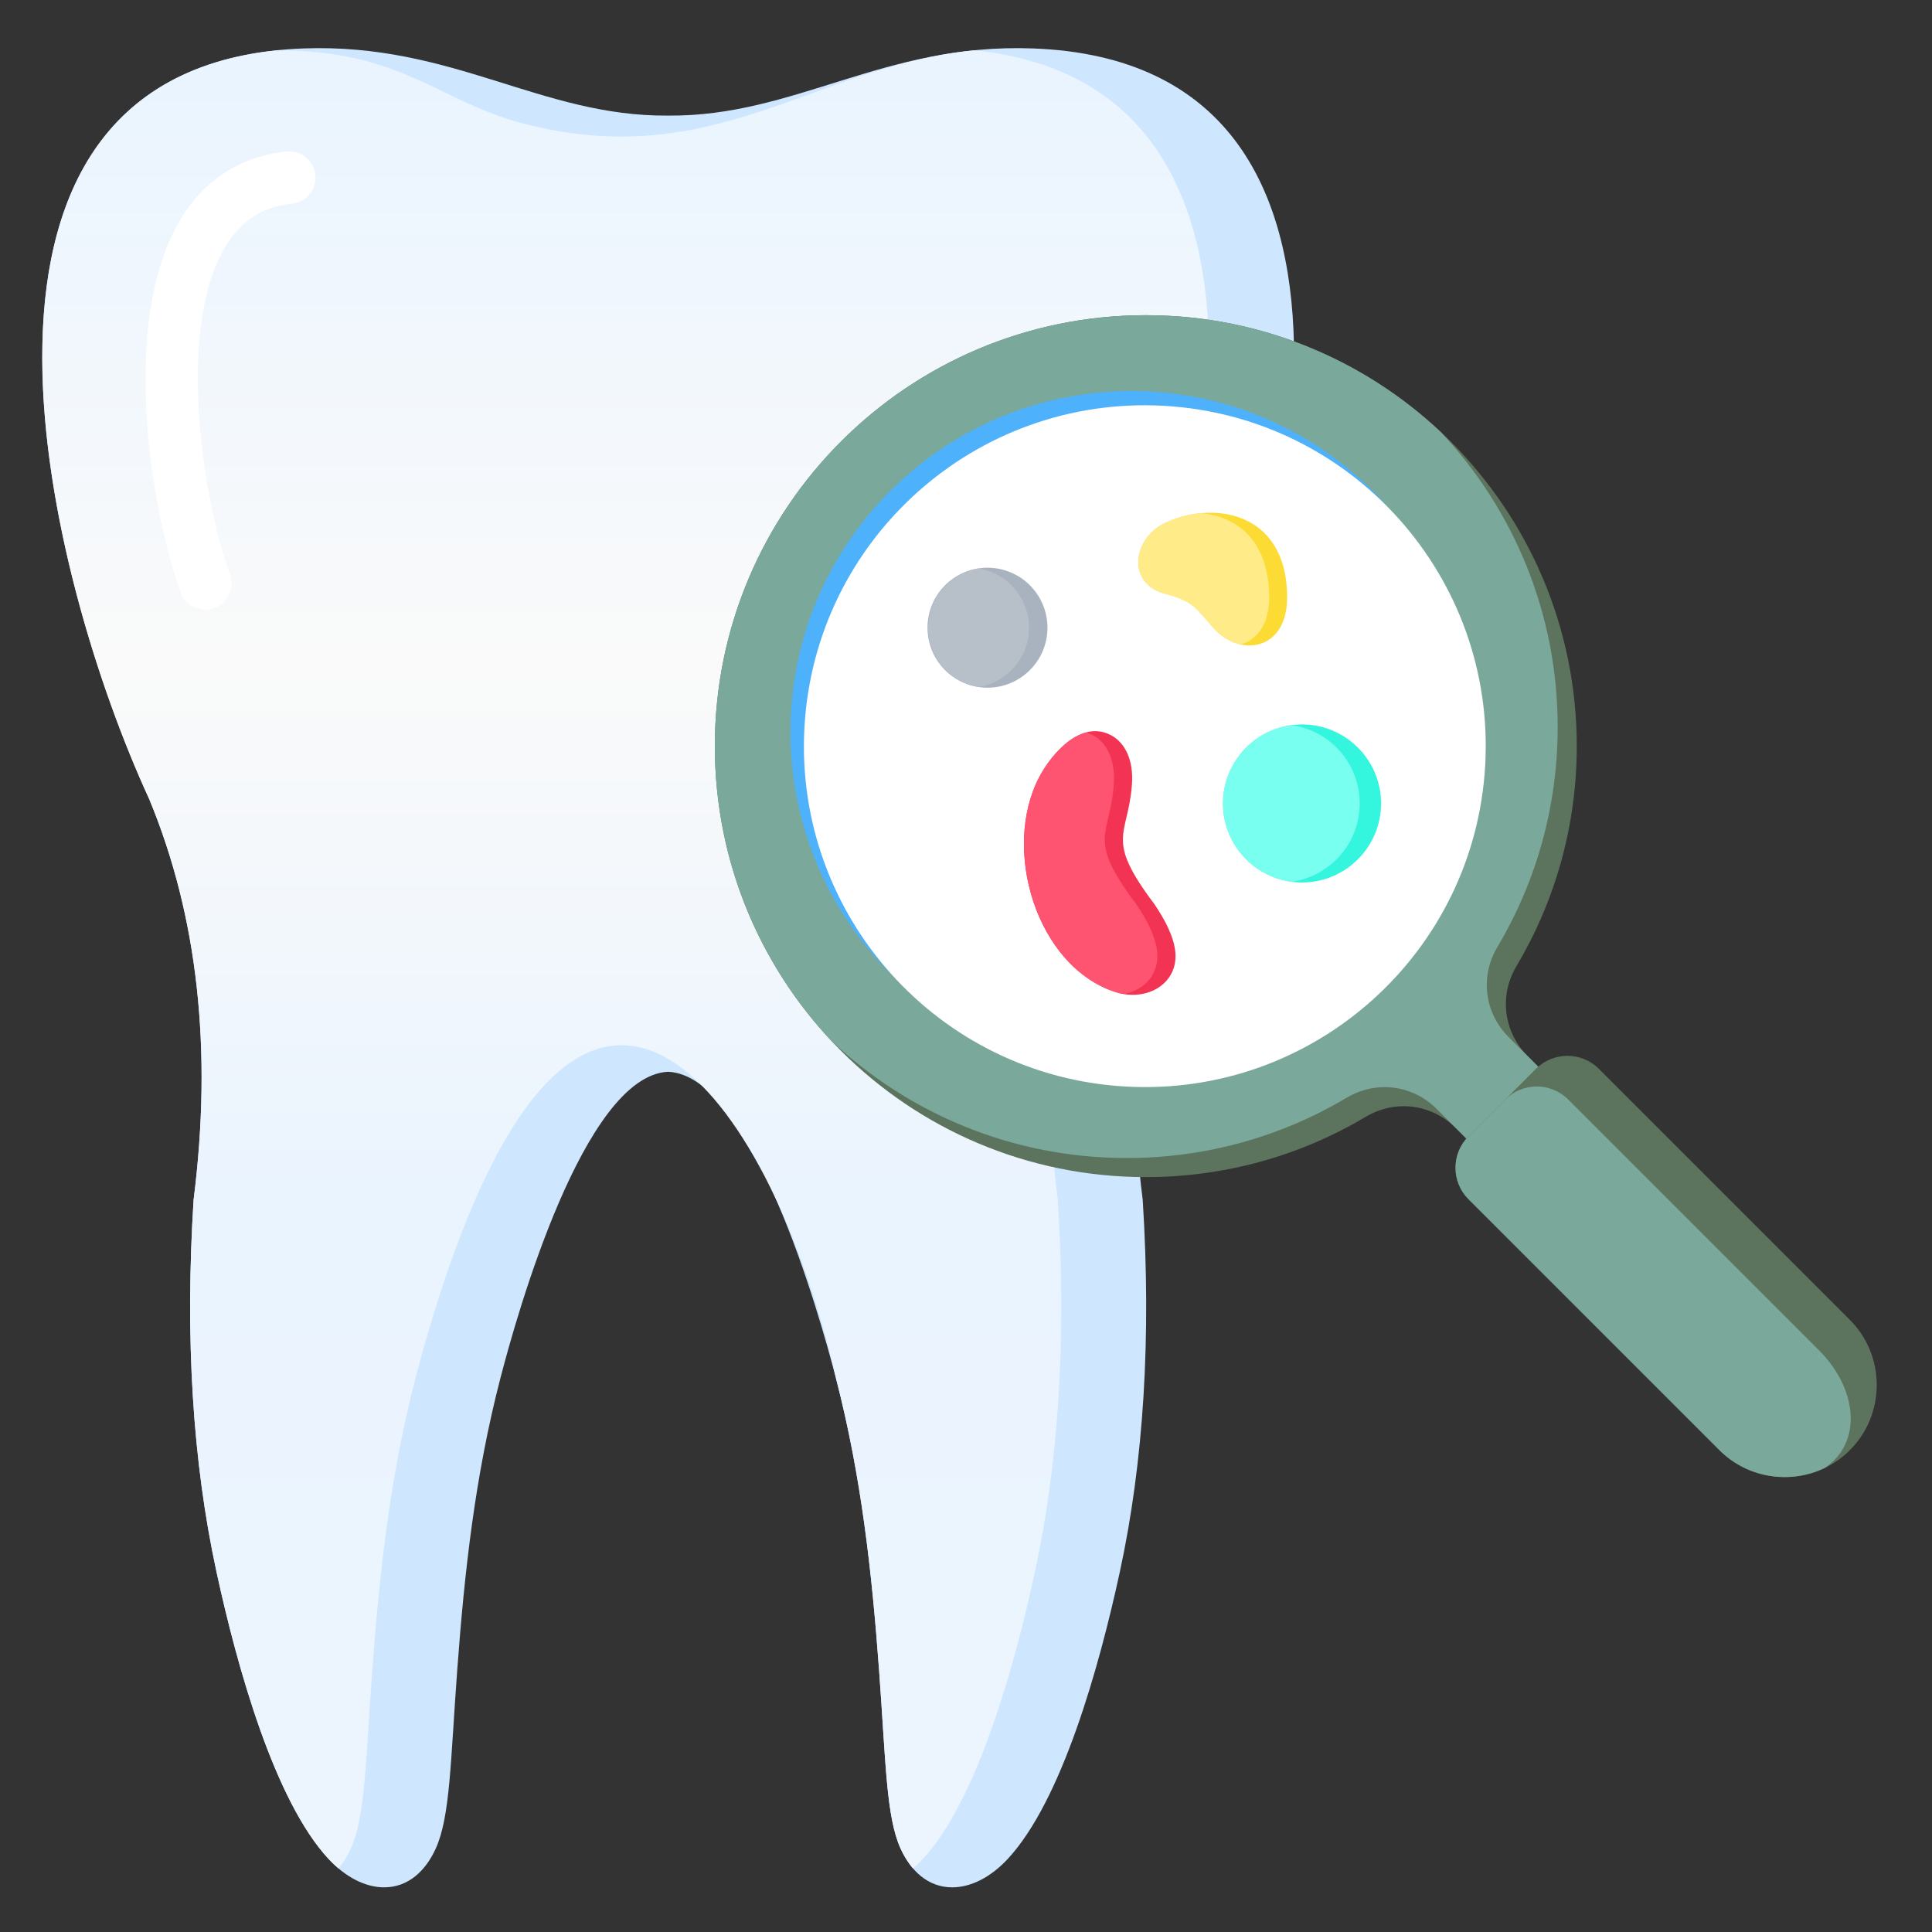 <svg width="79" height="79" viewBox="0 0 79 79" fill="none" xmlns="http://www.w3.org/2000/svg">
<rect x="0" y="0" width="79" height="79" fill="#333333" stroke="none"/>
<path fill-rule="evenodd" clip-rule="evenodd" d="M45.789 64.28C46.769 59.758 47.081 54.686 46.726 49.064C45.95 42.931 46.555 37.466 48.542 32.671C52.785 23.462 58.053 2.553 42.225 1.98C36.12 1.759 32.523 4.771 27.321 4.727C22.119 4.771 18.522 1.759 12.418 1.98C-3.411 2.552 1.858 23.462 6.1 32.671C8.088 37.466 8.693 42.931 7.916 49.064C7.561 54.686 7.874 59.758 8.854 64.28C9.707 68.217 11.235 73.645 13.436 76.013C14.133 76.763 14.937 77.168 15.69 77.174C16.711 77.181 17.414 76.475 17.816 75.592C18.41 74.288 18.42 72.031 18.697 68.278C18.992 64.285 19.422 60.369 20.457 56.371C21.133 53.757 23.878 43.979 27.321 43.825C30.765 43.979 33.51 53.757 34.186 56.371C35.221 60.369 35.651 64.285 35.945 68.278C36.222 72.032 36.232 74.288 36.826 75.592C37.229 76.475 37.932 77.181 38.952 77.174C39.706 77.168 40.509 76.763 41.206 76.013C43.408 73.645 44.936 68.217 45.789 64.28Z" fill="#CEE7FF"/>
<path fill-rule="evenodd" clip-rule="evenodd" d="M39.829 2.057C33.292 2.714 29.233 7.041 21.488 5.076C17.946 4.178 16.491 2.057 11.342 2.057C-3.16 3.531 1.958 23.678 6.1 32.671C8.088 37.466 8.693 42.931 7.916 49.064C7.562 54.686 7.874 59.758 8.854 64.28C9.707 68.217 11.235 73.645 13.436 76.013C13.567 76.154 13.701 76.282 13.839 76.398C14.041 76.163 14.209 75.887 14.344 75.592C14.938 74.288 14.948 72.031 15.225 68.278C15.52 64.285 15.949 60.369 16.984 56.371C17.276 55.245 17.951 52.79 18.9 50.348C24.886 34.947 31.878 46.023 34.186 56.371C35.221 60.369 35.651 64.285 35.945 68.278C36.222 72.032 36.232 74.289 36.827 75.592C36.961 75.887 37.129 76.163 37.332 76.398C37.469 76.282 37.603 76.154 37.734 76.013C39.936 73.645 41.464 68.216 42.317 64.279C43.296 59.758 43.609 54.685 43.254 49.064C42.477 42.931 43.083 37.466 45.07 32.671C49.213 23.678 54.33 3.531 39.829 2.057L39.829 2.057Z" fill="url(#paint0_linear_2503_9393)"/>
<path fill-rule="evenodd" clip-rule="evenodd" d="M11.726 6.199C12.313 6.141 12.837 6.571 12.895 7.159C12.953 7.746 12.523 8.27 11.935 8.328C11.594 8.362 11.279 8.435 10.988 8.543C9.676 9.028 8.9 10.292 8.486 11.889C8.024 13.673 8.008 15.848 8.216 17.9C8.443 20.145 8.936 22.221 9.404 23.489C9.608 24.044 9.323 24.66 8.768 24.863C8.212 25.067 7.597 24.782 7.393 24.226C6.877 22.829 6.334 20.554 6.087 18.11C5.858 15.842 5.883 13.409 6.416 11.352C6.998 9.108 8.175 7.298 10.25 6.532C10.697 6.366 11.188 6.253 11.726 6.199Z" fill="white"/>
<path fill-rule="evenodd" clip-rule="evenodd" d="M46.852 12.888C56.584 12.888 64.474 20.778 64.474 30.51C64.474 33.796 63.574 36.872 62.008 39.505C61.292 40.709 61.478 42.195 62.468 43.185L65.615 46.332L62.674 49.273L59.527 46.126C58.537 45.136 57.05 44.95 55.847 45.666C53.214 47.232 50.138 48.132 46.852 48.132C37.12 48.132 29.23 40.242 29.23 30.51C29.23 20.778 37.12 12.888 46.852 12.888L46.852 12.888Z" fill="#5C745E"/>
<path fill-rule="evenodd" clip-rule="evenodd" d="M46.852 12.889C51.52 12.889 55.763 14.704 58.916 17.667C61.879 20.82 63.694 25.063 63.694 29.73C63.694 33.017 62.794 36.093 61.228 38.726C60.513 39.929 60.698 41.415 61.688 42.405L62.467 43.184L62.468 43.185L65.615 46.332L62.674 49.273L59.527 46.126L58.747 45.346C57.757 44.356 56.271 44.17 55.068 44.886C52.435 46.452 49.359 47.352 46.072 47.352C41.405 47.352 37.161 45.536 34.009 42.574C31.046 39.421 29.23 35.178 29.23 30.51C29.23 20.778 37.12 12.889 46.852 12.889Z" fill="#7AA89B"/>
<path fill-rule="evenodd" clip-rule="evenodd" d="M75.641 53.968L65.378 43.705C64.669 42.997 63.514 42.997 62.806 43.705L60.047 46.464C59.338 47.172 59.338 48.328 60.047 49.036L70.309 59.299C71.775 60.765 74.174 60.765 75.64 59.299C77.106 57.833 77.107 55.434 75.641 53.968Z" fill="#5C745E"/>
<path fill-rule="evenodd" clip-rule="evenodd" d="M61.552 44.959L60.047 46.464C59.338 47.172 59.338 48.328 60.047 49.036L70.309 59.298C71.468 60.458 73.21 60.7 74.614 60.026C76.184 58.968 75.936 56.772 74.386 55.221L64.124 44.959C63.415 44.25 62.26 44.25 61.551 44.959H61.552Z" fill="#7AA89B"/>
<path d="M56.126 39.794C61.572 34.349 61.572 25.52 56.126 20.074C50.681 14.629 41.852 14.629 36.406 20.074C30.961 25.52 30.961 34.349 36.406 39.794C41.852 45.24 50.681 45.24 56.126 39.794Z" fill="#4EB1FC"/>
<path d="M60.731 31.279C61.154 23.592 55.266 17.017 47.579 16.593C39.892 16.17 33.318 22.058 32.894 29.745C32.47 37.431 38.358 44.006 46.045 44.43C53.732 44.854 60.307 38.966 60.731 31.279Z" fill="white"/>
<path fill-rule="evenodd" clip-rule="evenodd" d="M47.194 36.958C45.149 34.243 46.136 34.209 46.286 32.061C46.357 31.058 45.989 30.366 45.441 30.069C44.221 29.409 43.009 30.797 42.496 31.774C40.952 34.711 42.367 39.514 45.617 40.567C46.905 40.984 48.276 40.201 48.041 38.781C47.963 38.311 47.712 37.719 47.194 36.958V36.958Z" fill="#F23353"/>
<path fill-rule="evenodd" clip-rule="evenodd" d="M44.408 29.95C43.582 30.173 42.862 31.078 42.496 31.774C40.952 34.712 42.367 39.514 45.617 40.567C45.725 40.602 45.834 40.628 45.942 40.647C46.806 40.494 47.468 39.802 47.299 38.781C47.221 38.312 46.97 37.72 46.452 36.958C44.407 34.244 45.394 34.209 45.544 32.061C45.615 31.058 45.246 30.366 44.699 30.069C44.602 30.017 44.505 29.977 44.408 29.95Z" fill="#FF5471"/>
<path fill-rule="evenodd" clip-rule="evenodd" d="M53.241 36.085C55.021 36.085 56.473 34.633 56.473 32.853C56.473 31.073 55.021 29.622 53.241 29.622C51.461 29.622 50.009 31.073 50.009 32.853C50.009 34.633 51.461 36.085 53.241 36.085Z" fill="#34F5DE"/>
<path fill-rule="evenodd" clip-rule="evenodd" d="M52.804 36.056C51.226 35.843 50.009 34.49 50.009 32.853C50.009 31.217 51.226 29.864 52.804 29.651C54.383 29.864 55.599 31.217 55.599 32.853C55.599 34.49 54.383 35.843 52.804 36.056Z" fill="#78FFEF"/>
<path d="M40.513 28.116C41.866 28.041 42.902 26.884 42.827 25.532C42.753 24.18 41.596 23.144 40.243 23.218C38.891 23.293 37.855 24.45 37.93 25.802C38.004 27.154 39.161 28.19 40.513 28.116Z" fill="#A8B3BF"/>
<path fill-rule="evenodd" clip-rule="evenodd" d="M40.014 28.089C38.845 27.902 37.951 26.889 37.951 25.667C37.951 24.445 38.845 23.431 40.014 23.244C41.183 23.431 42.077 24.445 42.077 25.667C42.077 26.889 41.183 27.902 40.014 28.089Z" fill="#B7BFC9"/>
<path fill-rule="evenodd" clip-rule="evenodd" d="M52.633 24.359C52.575 20.767 49.401 20.495 47.585 21.413C46.32 22.052 46.049 23.881 47.689 24.294C48.33 24.456 48.682 24.661 48.904 24.879C49.155 25.126 49.38 25.41 49.608 25.667C50.717 26.916 52.669 26.601 52.633 24.359L52.633 24.359Z" fill="#FCDB35"/>
<path fill-rule="evenodd" clip-rule="evenodd" d="M49.116 20.982C48.568 21.031 48.035 21.185 47.585 21.413C46.32 22.052 46.049 23.881 47.69 24.294C48.33 24.456 48.683 24.661 48.904 24.879C49.156 25.126 49.38 25.41 49.608 25.667C49.93 26.029 50.322 26.259 50.717 26.35C51.386 26.184 51.917 25.538 51.898 24.359C51.861 22.052 50.539 21.115 49.116 20.982L49.116 20.982Z" fill="#FFEB87"/>
<defs>
<linearGradient id="paint0_linear_2503_9393" x1="25.585" y1="2.057" x2="25.585" y2="76.398" gradientUnits="userSpaceOnUse">
<stop stop-color="#E9F4FF"/>
<stop offset="0.338" stop-color="#FAFAFA"/>
<stop offset="0.63" stop-color="#EAF4FE"/>
<stop offset="0.942" stop-color="#ECF5FE"/>
</linearGradient>
</defs>
</svg>
